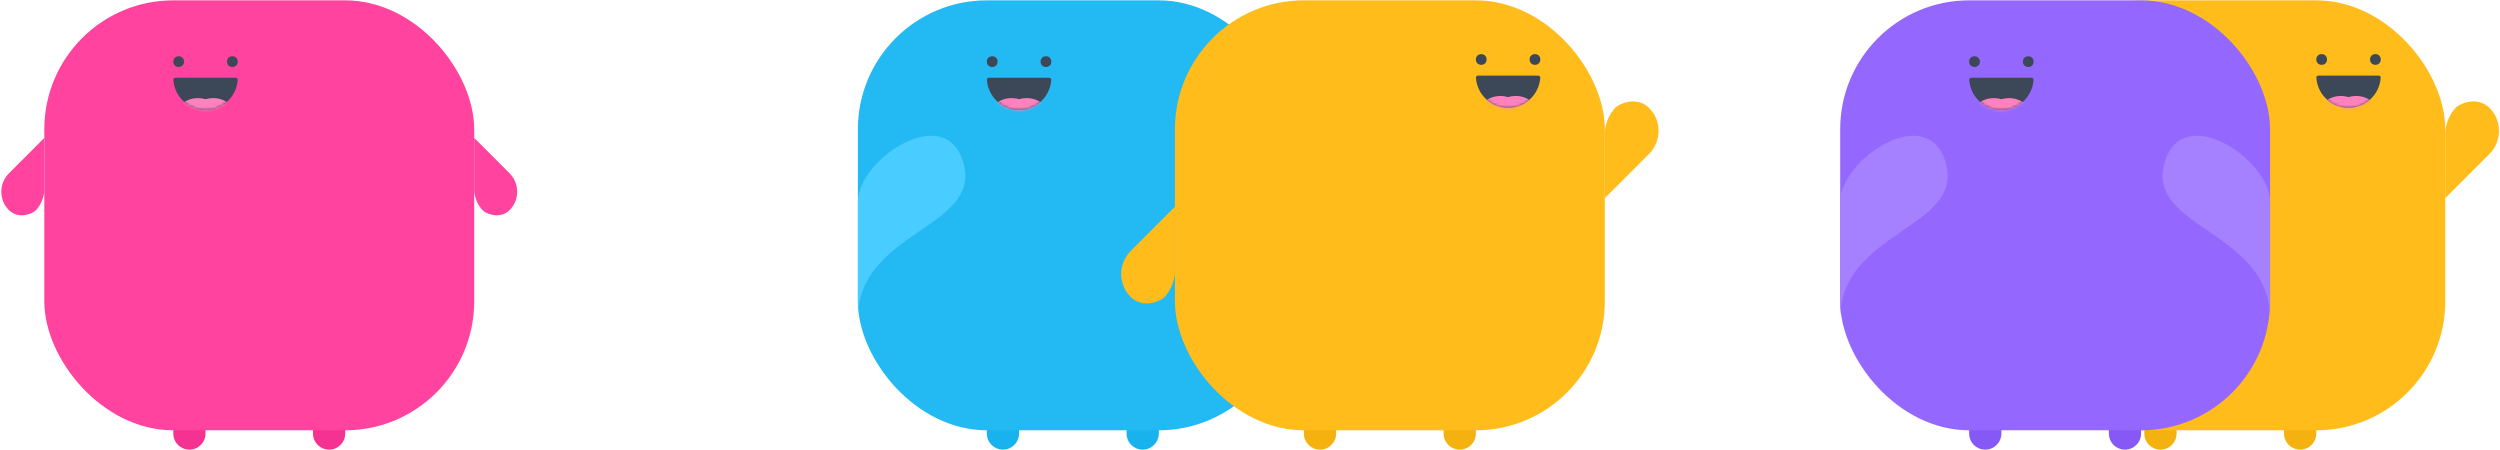 <?xml version="1.0" encoding="UTF-8"?>
<svg width="894px" height="161px" viewBox="0 0 894 161" version="1.1" xmlns="http://www.w3.org/2000/svg" xmlns:xlink="http://www.w3.org/1999/xlink">
    <!-- Generator: Sketch 43.2 (39069) - http://www.bohemiancoding.com/sketch -->
    <title>Group 87</title>
    <desc>Created with Sketch.</desc>
    <defs>
        <path d="M23.033,0.782 C22.631,6.786 17.634,11.531 11.53,11.531 C5.425,11.531 0.429,6.787 0.026,0.783 C0.009,0.525 0.025,0.758 0.025,0.758 C0.011,0.34 0.344,0 0.767,0 L22.292,0 C22.716,0 23.051,0.341 23.034,0.77 C23.034,0.77 23.05,0.524 23.033,0.782 Z" id="path-1"></path>
        <path d="M9.608,8.456 C14.914,8.456 19.216,6.735 19.216,4.612 C19.216,2.49 14.914,-0.769 9.608,0.769 C4.302,-0.769 0,2.49 0,4.612 C0,6.735 4.302,8.456 9.608,8.456 Z" id="path-3"></path>
        <path d="M23.033,0.782 C22.631,6.786 17.634,11.531 11.53,11.531 C5.425,11.531 0.429,6.787 0.026,0.783 C0.009,0.525 0.025,0.758 0.025,0.758 C0.011,0.34 0.344,0 0.767,0 L22.292,0 C22.716,0 23.051,0.341 23.034,0.77 C23.034,0.77 23.05,0.524 23.033,0.782 Z" id="path-5"></path>
        <path d="M9.608,8.456 C14.914,8.456 19.216,6.735 19.216,4.612 C19.216,2.49 14.914,-0.769 9.608,0.769 C4.302,-0.769 0,2.49 0,4.612 C0,6.735 4.302,8.456 9.608,8.456 Z" id="path-7"></path>
        <path d="M23.033,0.782 C22.631,6.786 17.634,11.531 11.53,11.531 C5.425,11.531 0.429,6.787 0.026,0.783 C0.009,0.525 0.025,0.758 0.025,0.758 C0.011,0.34 0.344,0 0.767,0 L22.292,0 C22.716,0 23.051,0.341 23.034,0.77 C23.034,0.77 23.05,0.524 23.033,0.782 Z" id="path-9"></path>
        <path d="M9.608,8.456 C14.914,8.456 19.216,6.735 19.216,4.612 C19.216,2.49 14.914,-0.769 9.608,0.769 C4.302,-0.769 0,2.49 0,4.612 C0,6.735 4.302,8.456 9.608,8.456 Z" id="path-11"></path>
        <path d="M23.033,0.782 C22.631,6.786 17.634,11.531 11.53,11.531 C5.425,11.531 0.429,6.787 0.026,0.783 C0.009,0.525 0.025,0.758 0.025,0.758 C0.011,0.34 0.344,0 0.767,0 L22.292,0 C22.716,0 23.051,0.341 23.034,0.77 C23.034,0.77 23.05,0.524 23.033,0.782 Z" id="path-13"></path>
        <path d="M9.608,8.456 C14.914,8.456 19.216,6.735 19.216,4.612 C19.216,2.49 14.914,-0.769 9.608,0.769 C4.302,-0.769 0,2.49 0,4.612 C0,6.735 4.302,8.456 9.608,8.456 Z" id="path-15"></path>
        <path d="M23.033,0.782 C22.631,6.786 17.634,11.531 11.53,11.531 C5.425,11.531 0.429,6.787 0.026,0.783 C0.009,0.525 0.025,0.758 0.025,0.758 C0.011,0.34 0.344,0 0.767,0 L22.292,0 C22.716,0 23.051,0.341 23.034,0.77 C23.034,0.77 23.05,0.524 23.033,0.782 Z" id="path-17"></path>
        <path d="M9.608,8.456 C14.914,8.456 19.216,6.735 19.216,4.612 C19.216,2.49 14.914,-0.769 9.608,0.769 C4.302,-0.769 0,2.49 0,4.612 C0,6.735 4.302,8.456 9.608,8.456 Z" id="path-19"></path>
    </defs>
    <g id="Page-1" stroke="none" stroke-width="1" fill="none" fill-rule="evenodd">
        <g id="Desktop-HD" transform="translate(-313, -505)">
            <g id="Group-94" transform="translate(232, 459)">
                <g id="Group-87" transform="translate(81.476, 46.125)">
                    <g id="Group-66" transform="translate(306.303, 0)">
                        <g id="Group-65" transform="translate(46.118, 152.981)" fill="#18B3EE">
                            <path d="M0,0 L0,1.922 C0,5.106 2.581,7.688 5.765,7.688 C8.949,7.688 11.53,5.106 11.53,1.922 L11.53,0 L0,0 Z" id="Combined-Shape"></path>
                            <path d="M49.962,0 L49.962,1.922 C49.962,5.106 52.543,7.688 55.726,7.688 C58.91,7.688 61.491,5.106 61.491,1.922 L61.491,0 L49.962,0 Z" id="Combined-Shape"></path>
                        </g>
                        <rect id="Rectangle" fill="#23BAF4" x="0" y="0" width="153.728" height="153.75" rx="46.118"></rect>
                        <path d="M37.868,58.595 C43.868,81.629 0,82.596 0,113.775 L0,72.067 C0,56.775 31.868,35.562 37.868,58.595 Z" id="Combined-Shape" fill="#49CCFF"></path>
                        <path d="M153.164,58.595 C159.164,81.629 115.296,82.596 115.296,113.775 L115.296,72.067 C115.296,56.775 147.164,35.562 153.164,58.595 Z" id="Combined-Shape" fill="#49CCFF" transform="translate(134.512, 81.103) scale(-1, 1) translate(-134.512, -81.103) "></path>
                        <g id="Group" transform="translate(46.118, 27.675)">
                            <mask id="mask-2" fill="white">
                                <use xlink:href="#path-1"></use>
                            </mask>
                            <use id="Combined-Shape" fill="#3C4858" xlink:href="#path-1"></use>
                            <g id="Group-2" mask="url(#mask-2)">
                                <g transform="translate(1.922, 6.919)">
                                    <mask id="mask-4" fill="white">
                                        <use xlink:href="#path-3"></use>
                                    </mask>
                                    <use id="Oval-2" stroke="none" fill="#FF82BE" fill-rule="evenodd" xlink:href="#path-3"></use>
                                </g>
                            </g>
                        </g>
                        <g id="Group-62" transform="translate(46.118, 19.988)" fill="#3C4858">
                            <ellipse id="Oval" cx="1.922" cy="1.922" rx="1.922" ry="1.922"></ellipse>
                            <ellipse id="Oval" cx="21.138" cy="1.922" rx="1.922" ry="1.922"></ellipse>
                        </g>
                    </g>
                    <g id="Group-66">
                        <g id="Group-65" transform="translate(61.491, 152.981)" fill="#F53291">
                            <path d="M0,0 L0,1.922 C0,5.106 2.581,7.688 5.765,7.688 C8.949,7.688 11.53,5.106 11.53,1.922 L11.53,0 L0,0 Z" id="Combined-Shape"></path>
                            <path d="M49.962,0 L49.962,1.922 C49.962,5.106 52.543,7.688 55.726,7.688 C58.91,7.688 61.491,5.106 61.491,1.922 L61.491,0 L49.962,0 Z" id="Combined-Shape"></path>
                        </g>
                        <rect id="Rectangle" fill="#FF439E" x="15.373" y="0" width="153.728" height="153.75" rx="46.118"></rect>
                        <path d="M15.373,67.766 C15.373,69.81 14.349,72.773 12.986,74.301 C12.986,74.301 12.582,75.31 10.618,76.155 C7.748,77.391 4.749,77.057 2.691,74.991 C-0.917,71.369 -0.894,65.474 2.743,61.824 C2.943,61.624 15.373,49.2 15.373,49.2 L15.373,67.766 Z" id="Combined-Shape" fill="#FF439E"></path>
                        <path d="M184.473,67.766 C184.473,69.81 183.45,72.773 182.086,74.301 C182.086,74.301 181.683,75.31 179.719,76.155 C176.848,77.391 173.85,77.057 171.792,74.991 C168.183,71.369 168.207,65.474 171.844,61.824 C172.043,61.624 184.473,49.2 184.473,49.2 L184.473,67.766 Z" id="Combined-Shape" fill="#FF439E" transform="translate(176.787, 63.038) scale(-1, 1) translate(-176.787, -63.038) "></path>
                        <g id="Group" transform="translate(61.491, 27.675)">
                            <mask id="mask-6" fill="white">
                                <use xlink:href="#path-5"></use>
                            </mask>
                            <use id="Combined-Shape" fill="#3C4858" xlink:href="#path-5"></use>
                            <g id="Group-2" mask="url(#mask-6)">
                                <g transform="translate(1.922, 6.919)">
                                    <mask id="mask-8" fill="white">
                                        <use xlink:href="#path-7"></use>
                                    </mask>
                                    <use id="Oval-2" stroke="none" fill="#FF82BE" fill-rule="evenodd" xlink:href="#path-7"></use>
                                </g>
                            </g>
                        </g>
                        <g id="Group-62" transform="translate(61.491, 19.988)" fill="#3C4858">
                            <ellipse id="Oval" cx="1.922" cy="1.922" rx="1.922" ry="1.922"></ellipse>
                            <ellipse id="Oval" cx="21.138" cy="1.922" rx="1.922" ry="1.922"></ellipse>
                        </g>
                    </g>
                    <g id="Group-76" transform="translate(400.461, 0)">
                        <g id="Group-65" transform="translate(65.334, 152.981)" fill="#F4B110">
                            <path d="M0,0 L0,1.922 C0,5.106 2.581,7.688 5.765,7.688 C8.949,7.688 11.53,5.106 11.53,1.922 L11.53,0 L0,0 Z" id="Combined-Shape"></path>
                            <path d="M49.962,0 L49.962,1.922 C49.962,5.106 52.543,7.688 55.726,7.688 C58.91,7.688 61.491,5.106 61.491,1.922 L61.491,0 L49.962,0 Z" id="Combined-Shape"></path>
                        </g>
                        <rect id="Rectangle" fill="#FFBC1B" x="19.216" y="0" width="153.728" height="153.75" rx="46.118"></rect>
                        <g id="Group" transform="translate(126.826, 26.906)">
                            <mask id="mask-10" fill="white">
                                <use xlink:href="#path-9"></use>
                            </mask>
                            <use id="Combined-Shape" fill="#3C4858" xlink:href="#path-9"></use>
                            <g id="Group-2" mask="url(#mask-10)">
                                <g transform="translate(1.922, 6.919)">
                                    <mask id="mask-12" fill="white">
                                        <use xlink:href="#path-11"></use>
                                    </mask>
                                    <use id="Oval-2" stroke="none" fill="#FF82BE" fill-rule="evenodd" xlink:href="#path-11"></use>
                                </g>
                            </g>
                        </g>
                        <g id="Group-62" transform="translate(126.826, 19.219)" fill="#3C4858">
                            <ellipse id="Oval" cx="1.922" cy="1.922" rx="1.922" ry="1.922"></ellipse>
                            <ellipse id="Oval" cx="21.138" cy="1.922" rx="1.922" ry="1.922"></ellipse>
                        </g>
                        <path d="M19.216,97.007 C19.216,99.563 17.936,103.267 16.24,105.168 C16.24,105.168 15.728,106.437 13.273,107.494 C9.684,109.038 5.937,108.621 3.364,106.038 C-1.147,101.512 -1.117,94.143 3.429,89.58 C3.678,89.33 19.216,73.8 19.216,73.8 L19.216,97.007 Z" id="Combined-Shape" fill="#FFBC1B"></path>
                        <path d="M192.16,59.339 C192.16,61.894 190.88,65.598 189.184,67.499 C189.184,67.499 188.672,68.769 186.216,69.825 C182.628,71.369 178.881,70.952 176.307,68.37 C171.797,63.843 171.827,56.474 176.373,51.911 C176.622,51.661 192.16,36.131 192.16,36.131 L192.16,59.339 Z" id="Combined-Shape" fill="#FFBC1B" transform="translate(182.552, 53.428) scale(-1, -1) translate(-182.552, -53.428) "></path>
                    </g>
                    <g id="Group-76" transform="translate(700.999, 0)">
                        <g id="Group-65" transform="translate(65.334, 152.981)" fill="#F4B110">
                            <path d="M0,0 L0,1.922 C0,5.106 2.581,7.688 5.765,7.688 C8.949,7.688 11.53,5.106 11.53,1.922 L11.53,0 L0,0 Z" id="Combined-Shape"></path>
                            <path d="M49.962,0 L49.962,1.922 C49.962,5.106 52.543,7.688 55.726,7.688 C58.91,7.688 61.491,5.106 61.491,1.922 L61.491,0 L49.962,0 Z" id="Combined-Shape"></path>
                        </g>
                        <rect id="Rectangle" fill="#FFBC1B" x="19.216" y="0" width="153.728" height="153.75" rx="46.118"></rect>
                        <g id="Group" transform="translate(126.826, 26.906)">
                            <mask id="mask-14" fill="white">
                                <use xlink:href="#path-13"></use>
                            </mask>
                            <use id="Combined-Shape" fill="#3C4858" xlink:href="#path-13"></use>
                            <g id="Group-2" mask="url(#mask-14)">
                                <g transform="translate(1.922, 6.919)">
                                    <mask id="mask-16" fill="white">
                                        <use xlink:href="#path-15"></use>
                                    </mask>
                                    <use id="Oval-2" stroke="none" fill="#FF82BE" fill-rule="evenodd" xlink:href="#path-15"></use>
                                </g>
                            </g>
                        </g>
                        <g id="Group-62" transform="translate(126.826, 19.219)" fill="#3C4858">
                            <ellipse id="Oval" cx="1.922" cy="1.922" rx="1.922" ry="1.922"></ellipse>
                            <ellipse id="Oval" cx="21.138" cy="1.922" rx="1.922" ry="1.922"></ellipse>
                        </g>
                        <path d="M19.216,97.007 C19.216,99.563 17.936,103.267 16.24,105.168 C16.24,105.168 15.728,106.437 13.273,107.494 C9.684,109.038 5.937,108.621 3.364,106.038 C-1.147,101.512 -1.117,94.143 3.429,89.58 C3.678,89.33 19.216,73.8 19.216,73.8 L19.216,97.007 Z" id="Combined-Shape" fill="#FFBC1B"></path>
                        <path d="M192.16,59.339 C192.16,61.894 190.88,65.598 189.184,67.499 C189.184,67.499 188.672,68.769 186.216,69.825 C182.628,71.369 178.881,70.952 176.307,68.37 C171.797,63.843 171.827,56.474 176.373,51.911 C176.622,51.661 192.16,36.131 192.16,36.131 L192.16,59.339 Z" id="Combined-Shape" fill="#FFBC1B" transform="translate(182.552, 53.428) scale(-1, -1) translate(-182.552, -53.428) "></path>
                    </g>
                    <g id="Group-66" transform="translate(657.571, 0)">
                        <g id="Group-65" transform="translate(46.118, 152.981)" fill="#8658F5">
                            <path d="M0,0 L0,1.922 C0,5.106 2.581,7.688 5.765,7.688 C8.949,7.688 11.53,5.106 11.53,1.922 L11.53,0 L0,0 Z" id="Combined-Shape"></path>
                            <path d="M49.962,0 L49.962,1.922 C49.962,5.106 52.543,7.688 55.726,7.688 C58.91,7.688 61.491,5.106 61.491,1.922 L61.491,0 L49.962,0 Z" id="Combined-Shape"></path>
                        </g>
                        <rect id="Rectangle" fill="#9468FF" x="0" y="0" width="153.728" height="153.75" rx="46.118"></rect>
                        <path d="M37.868,58.595 C43.868,81.629 0,82.596 0,113.775 L0,72.067 C0,56.775 31.868,35.562 37.868,58.595 Z" id="Combined-Shape" fill="#A681FF"></path>
                        <path d="M153.164,58.595 C159.164,81.629 115.296,82.596 115.296,113.775 L115.296,72.067 C115.296,56.775 147.164,35.562 153.164,58.595 Z" id="Combined-Shape" fill="#A681FF" transform="translate(134.512, 81.103) scale(-1, 1) translate(-134.512, -81.103) "></path>
                        <g id="Group" transform="translate(46.118, 27.675)">
                            <mask id="mask-18" fill="white">
                                <use xlink:href="#path-17"></use>
                            </mask>
                            <use id="Combined-Shape" fill="#3C4858" xlink:href="#path-17"></use>
                            <g id="Group-2" mask="url(#mask-18)">
                                <g transform="translate(1.922, 6.919)">
                                    <mask id="mask-20" fill="white">
                                        <use xlink:href="#path-19"></use>
                                    </mask>
                                    <use id="Oval-2" stroke="none" fill="#FF82BE" fill-rule="evenodd" xlink:href="#path-19"></use>
                                </g>
                            </g>
                        </g>
                        <g id="Group-62" transform="translate(46.118, 19.988)" fill="#3C4858">
                            <ellipse id="Oval" cx="1.922" cy="1.922" rx="1.922" ry="1.922"></ellipse>
                            <ellipse id="Oval" cx="21.138" cy="1.922" rx="1.922" ry="1.922"></ellipse>
                        </g>
                    </g>
                </g>
            </g>
        </g>
    </g>
</svg>